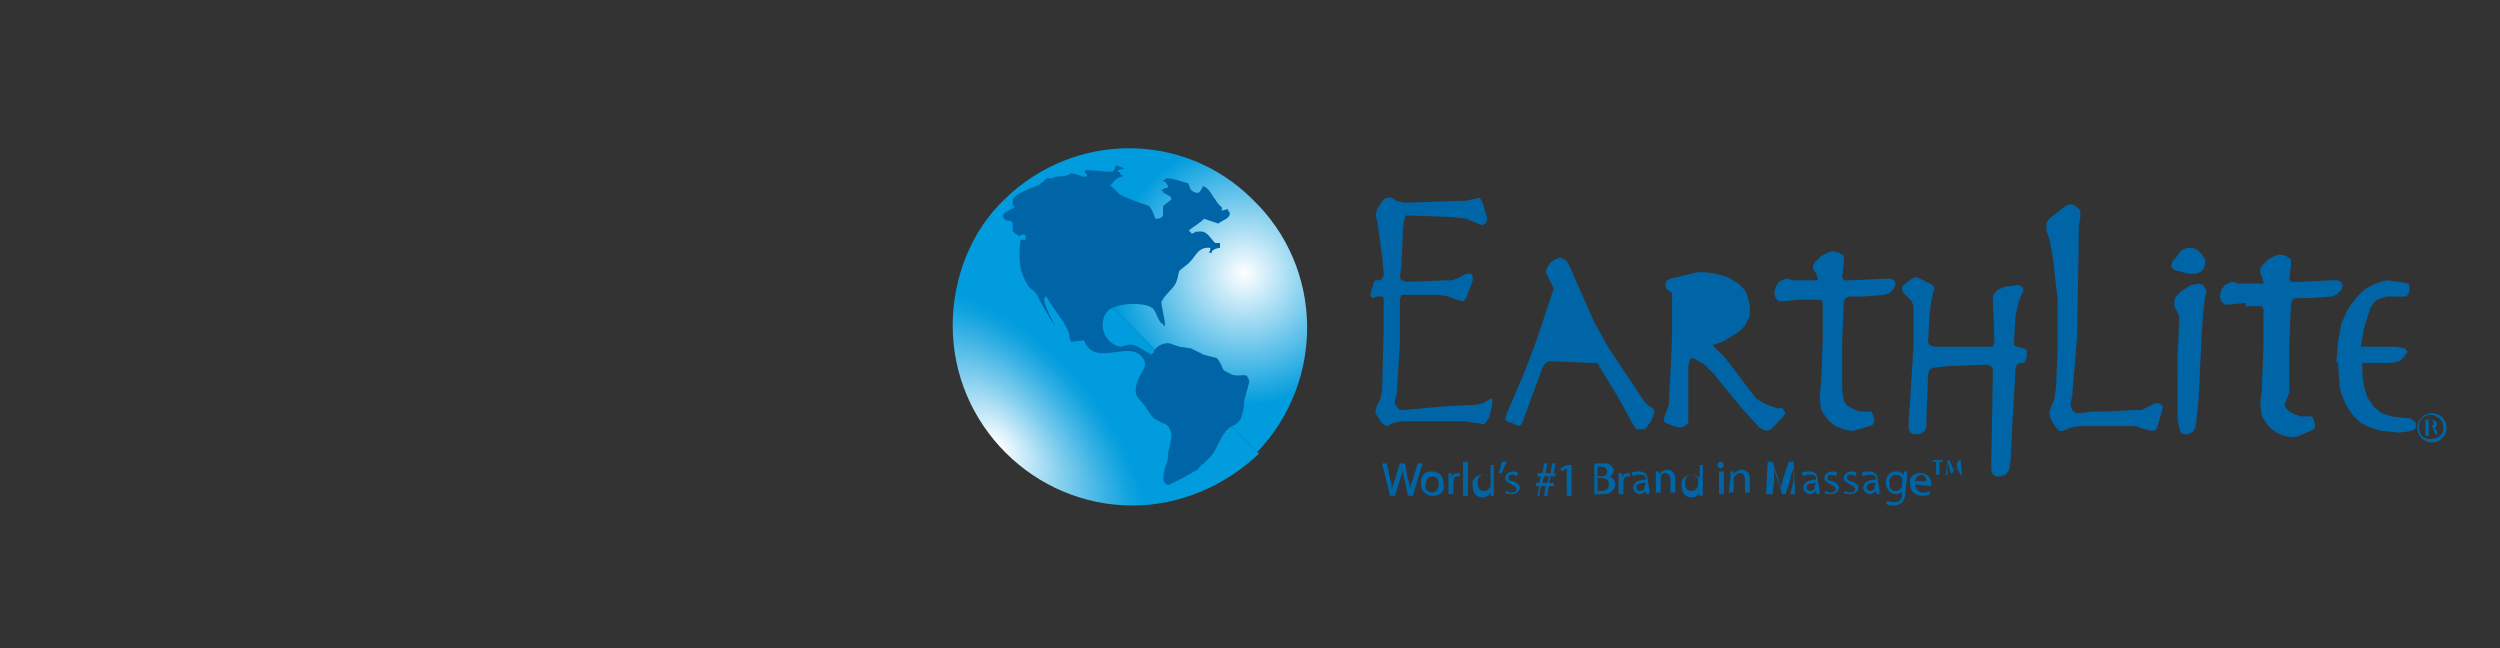 <?xml version="1.0" encoding="utf-8"?>
<!-- Generator: Adobe Illustrator 21.0.0, SVG Export Plug-In . SVG Version: 6.00 Build 0)  -->
<svg version="1.1" id="Layer_1" xmlns="http://www.w3.org/2000/svg" xmlns:xlink="http://www.w3.org/1999/xlink" x="0px" y="0px"
	 viewBox="0 0 154.3 40" enable-background="new 0 0 154.3 40" xml:space="preserve">
<rect x="0" y="0" width="154.3" height="40" fill="#333333" stroke="none"/>
<g>
	<title>41</title>
	<g>
		<defs>
			<path id="SVGID_1_" d="M58.8,20.1c0,6.1,5,11.1,11.1,11.1c2.9,0,5.7-1.2,7.8-3.2L62,12.3C59.9,14.3,58.8,17.2,58.8,20.1"/>
		</defs>
		<clipPath id="SVGID_2_">
			<use xlink:href="#SVGID_1_"  overflow="visible"/>
		</clipPath>
		<g clip-path="url(#SVGID_2_)">
			
				<radialGradient id="SVGID_3_" cx="127.962" cy="-263.255" r="0.658" gradientTransform="matrix(7.285 -6.585 12.01 13.287 2291.069 4368.012)" gradientUnits="userSpaceOnUse">
				<stop  offset="0" style="stop-color:#FFFFFF"/>
				<stop  offset="0.14" style="stop-color:#D6EFFA"/>
				<stop  offset="0.46" style="stop-color:#7CCCED"/>
				<stop  offset="0.72" style="stop-color:#39B2E5"/>
				<stop  offset="0.9" style="stop-color:#10A2DF"/>
				<stop  offset="1" style="stop-color:#009CDD"/>
			</radialGradient>
			<polygon fill="url(#SVGID_3_)" points="49.4,20.8 69.2,2.9 87,22.7 67.3,40.5 			"/>
		</g>
	</g>
	<g>
		<defs>
			<path id="SVGID_4_" d="M62,12.3l15.6,15.6c4.2-4.4,4.1-11.4-0.3-15.6C73.1,8.1,66.3,8.1,62,12.3"/>
		</defs>
		<clipPath id="SVGID_5_">
			<use xlink:href="#SVGID_4_"  overflow="visible"/>
		</clipPath>
		<g clip-path="url(#SVGID_5_)">
			
				<radialGradient id="SVGID_6_" cx="147.366" cy="-268.265" r="0.658" gradientTransform="matrix(-9.15 8.265 -8.265 -9.15 -792.048 -3655.73)" gradientUnits="userSpaceOnUse">
				<stop  offset="0" style="stop-color:#FFFFFF"/>
				<stop  offset="1" style="stop-color:#009CDD"/>
			</radialGradient>
			<polygon fill="url(#SVGID_6_)" points="52.6,17.5 72.4,-0.4 90.3,19.4 70.5,37.3 			"/>
		</g>
	</g>
	<path fill="#0065A6" d="M85.3,15.8l-0.3-2.2l-0.1-0.3l0.1-0.4l0.4-0.6l0.2-0.1h0.3l0.3,0.2l0.4,0.1h0.6l2.6-0.1l0.6,0l0.5-0.1
		l0.4-0.1l0.1,0.1l0.1,0.2l0.3,1l-0.1,0.3l-0.2,0.1l-0.3-0.1l-0.7-0.3l-0.8-0.1L87,13.3l-0.2,0l-0.1,0.1L86.6,14l-0.1,2.3l-0.1,0.8
		l0.1,0.2l0.3,0.1l2.5-0.1h0.3l0.3-0.1l0.6-0.3h0.3l0.1,0.1v0.3l-0.4,1.1l-0.1,0.1l-0.1,0.1l-0.4-0.1l-0.5-0.2l-0.6-0.1h-2.1l-0.2,0
		l-0.1,0.3l0,2.8l-0.2,3.1l-0.1,0.3v0.2l0.1,0.2l0.2,0.2h0.3l2.2-0.2l1.8-0.1H91l0.5-0.1l0.5-0.3l0.1,0V25l-0.2,0.8l-0.2,0.3
		l-0.2,0.1l-0.3-0.1L91,26.1L90.4,26H87h-0.5L86,26.1l-0.4,0.2l-0.2-0.1L85.2,26l-0.3-0.5v-0.2L85,25l0.2-0.4l0.1-0.5l0.1-3.7l0-1.9
		l0-0.1l-0.1-0.1H85l-0.3,0.1l-0.1-0.1l0-0.2l0.2-0.7l0.1-0.1H85l0.2,0l0.1-0.1l0.1-0.2v-0.2L85.3,15.8z M94.8,21.1l1.1-3.3L95.5,17
		l-0.1-0.2l0.1-0.3l0.2-0.3l0.3-0.2l0.3-0.1l0.2,0.1l0.2,0.1l0.2,0.4l1.5,3.4l0.9,1.6l0.8,1.2l1.4,2.1l0.2,0.2l0.3,0.2l0.1,0.1
		l0,0.2l-0.2,0.5l-0.3,0.4l-0.1,0.1h-0.2l-0.3,0l-0.2-0.3l-1-1.8l-1.1-1.8l-0.1-0.2l-0.4,0l-2.3-0.1h-0.3l-0.2,0.1l-0.2,0.3l-1.1,3
		L94,26l-0.1,0.2l-0.2,0.1l-0.4-0.2L93,26l-0.1-0.1l0.1-0.4l1-2.3L94.8,21.1 M96.9,21.2H96l-0.2,0v-0.2l0.9-2.3l1.3,2.3l0,0.2
		l-0.2,0.1L96.9,21.2 M103.2,20.7v-2.4v-0.2l-0.1-0.1l-0.2-0.1l-0.1-0.2v-0.3l0.1-0.1l0.2-0.1l1.7-0.4h0.4l0.7,0.1l0.7,0.2l0.7,0.4
		l0.3,0.3l0.2,0.3l0.2,0.7l0,0.7l-0.3,0.6l-0.4,0.4l-0.5,0.3l-0.5,0.3l-0.6,0.2l0.7,0.7l0.7,0.9l0.9,1.2l0.4,0.5l0.3,0.2l0.4,0.2
		l0.6,0.2h0.2l0.1,0l0.1,0.1l0.1,0.2l-0.2,0.3l-0.4,0.4l-0.3,0.3l-0.3,0.1l-0.4-0.2l-1-1.1l-1-1.2l-0.8-1l-0.6-0.6l-0.7-0.4h-0.1
		l-0.1,0.1l-0.1,0.4v2.4l0,0.9v0.2l-0.2,0.2l-0.3,0.1l-0.4-0.1l-0.5-0.2l-0.1-0.1v-0.2L103,25l0.1-2L103.2,20.7 M104.4,19.5l0.2-1.4
		l0.5-0.3l0.5-0.1l0.3,0l0.3,0.1l0.3,0.3l0.1,0.5l-0.1,0.5l-0.2,0.5l-0.2,0.4l-0.3,0.3l-1.1,0.6l-0.2-0.1l-0.1,0v-0.2L104.4,19.5
		 M111,18.5l-1,0.1h-0.2l-0.2-0.2l-0.1-0.3l0.1-0.4l0.2-0.3l0.2-0.1l0.2-0.1h0.2l0.2,0.1l0.4,0l1.1,0h0.1v-0.1l-0.1-0.3l-0.2-0.3
		v-0.2l0.1-0.2l0.4-0.4l0.4-0.2l0.3-0.1l0.4,0.1l0.3,0.2v0.4l-0.1,0.9l0.1,0.2l0.4,0l2.2-0.1h0.3l0.2,0.1l0.1,0.2l-0.1,0.3l-0.3,0.3
		l-0.3,0.1l-1.3,0.1h-0.9l-0.2,0.1l-0.1,0.2l-0.1,2.5l0,2v1l0.1,0.6l0.1,0.2l0.2,0.2l0.4,0.2l0.3,0.1h0.4h0.3l0.1,0.2l0.1,0.4
		l-0.1,0.2l-0.2,0.1l-0.7,0.2l-0.4,0.1l-0.5-0.1l-0.5-0.2l-0.4-0.3l-0.3-0.4l-0.2-0.3l-0.1-0.8l0.1-0.9l0.1-2.6v-2.3l-0.1-0.2
		l-0.2,0L111,18.5 M118.1,21.4v-2.5l-0.1-0.3l-0.3-0.3l-0.2-0.2l-0.1-0.2l0-0.2l0.2-0.2l0.4-0.3l0.2-0.1l0.3,0.1l0.8,0.4l0.1,0.2
		l-0.1,0.3l-0.1,0.5l-0.1,0.7l-0.1,1.8l0.1,0.2l0.3,0.1h3.4h0.2l0.1-0.3l-0.1-2.5v-0.3l0.1-0.2l0.2-0.2l0.4-0.2l0.8-0.1h0.1l0.2,0.1
		l0.1,0.2l-0.1,0.2l-0.2,0.5l-0.2,0.9l-0.1,1.6v0.2l0.2,0.1l0.4,0.1l0.2,0.1l0,0.4l-0.1,0.3l-0.1,0.1h-0.3l-0.1,0.1l-0.1,0.2
		l-0.2,3.6l-0.1,2.1l-0.1,0.6l-0.2,0.3l-0.3,0.1l-0.3,0l-0.2-0.1l-0.1-0.3v-0.4l0.1-5.4v-0.4l-0.1-0.2l-0.3-0.1l-2.4,0.1l-0.9,0.1
		l-0.2,0.1l-0.1,0.3l-0.1,2.8v0.4l-0.1,0.3l-0.3,0.2h-0.4l-0.2-0.1l-0.1-0.2v-0.4L118.1,21.4 M126.7,15.9l-0.2-1.1l-0.2-0.6l0-0.4
		l0.1-0.2l0.2-0.2l0.9-0.7l0.3-0.1l0.3,0.1l0.3,0.3l0,0.4l-0.1,0.6l0,0.9l-0.1,5.9l-0.3,3.6l-0.1,0.5v0.2l0.1,0.2l0.2,0.2l0.3,0
		l0.7-0.1h0.9l1.9-0.1h0.3l0.4-0.2l0.4-0.2h0.3l0.1,0.1l0.1,0.1l-0.1,0.4l-0.3,1l-0.2,0.1l-0.5-0.1l-0.6-0.2h-0.7l-2.3,0l-0.5,0
		l-0.5,0.1l-0.5,0.2l-0.2,0l-0.2-0.2l-0.3-0.5l-0.1-0.3v-0.2l0.1-0.3l0.2-0.5l0.1-0.7l0.1-2.5l0-2.9L126.7,15.9 M134.3,15.9l0.2-0.3
		l0.2-0.2l0.3-0.1h0.3l0.3,0.1l0.3,0.3l0.2,0.3v0.3l-0.1,0.3l-0.2,0.2l-0.3,0.1l-0.4,0l-0.8-0.2l-0.2-0.1l-0.1-0.2l0.1-0.3
		L134.3,15.9 M134.6,18l0.6-0.4l0.5-0.1l0.3,0.1l0.1,0.2l0.1,0.2l-0.1,0.3l-0.1,0.8l-0.1,1.3l-0.2,4.2l-0.1,1l-0.1,0.8l-0.2,0.3
		l-0.3,0.1l-0.2,0l-0.2-0.1l-0.1-0.3l-0.1-0.5V22l0.1-2.1v-0.4l-0.2-0.4l-0.1-0.2l0-0.3l0.1-0.3L134.6,18 M138.6,18.7l-1.1,0.1h-0.2
		l-0.2-0.2l-0.1-0.3l0.1-0.4l0.2-0.3l0.2-0.1l0.2-0.1h0.2l0.2,0.1l0.4,0h1.1h0.1v-0.1l-0.1-0.3l-0.1-0.3v-0.2l0.1-0.2l0.4-0.4
		l0.4-0.2l0.3-0.1l0.4,0.1l0.3,0.2v0.4l-0.1,0.8l0.1,0.2l0.4,0l2.2-0.1h0.3l0.2,0.1l0.1,0.2l-0.1,0.3l-0.3,0.3l-0.3,0.1l-1.3,0.1
		h-0.9l-0.2,0.1l-0.1,0.2l-0.1,2.5l0,2v1L141,25l0.1,0.2l0.2,0.2l0.4,0.2l0.3,0.1h0.4h0.3l0.1,0.2l0.1,0.4l-0.1,0.2l-0.2,0.1
		l-0.7,0.3l-0.4,0.1l-0.5-0.1l-0.5-0.2l-0.4-0.3l-0.3-0.4l-0.2-0.3l-0.1-0.8l0.1-0.9l0.1-2.6v-2.3l-0.1-0.2l-0.2,0H138.6
		 M144.2,22.4l0.1-1.3l0.2-1.1l0.4-0.9l0.5-0.7l0.5-0.5l0.5-0.3l0.5-0.2l0.4-0.1l0.8,0.1l0.5,0.1l0.1,0.1v0.2V18l-0.1,0.2l-0.1,0.1
		h-0.3l-0.4,0h-0.5l-0.6,0.2l-0.2,0.2l-0.2,0.3l-0.4,1.3l-0.2,1.1h2.2l0.5,0.1l0.1,0.1l0.1,0.1l-0.2,0.3l-0.3,0.3l-0.5,0.1h-1.8v0.7
		l0.1,0.7l0.2,0.7l0.4,0.6l0.5,0.4l0.6,0.2l0.8,0.1h0.3l0.2,0.1l0.2,0.2l0,0.3l-0.1,0.1l-0.2,0.1l-0.7,0.1l-1.1-0.1l-0.7-0.2
		l-0.6-0.3l-0.5-0.5l-0.4-0.6l-0.3-0.7l-0.1-0.5l-0.1-1.5"/>
	<path fill="#0065A6" d="M85.8,30.6l-0.5-2h0.3l0.2,1c0.1,0.2,0.1,0.5,0.1,0.7l0,0c0-0.2,0.1-0.4,0.2-0.7l0.3-1h0.3l0.2,1
		c0.1,0.2,0.1,0.5,0.1,0.7l0,0c0-0.2,0.1-0.4,0.2-0.7l0.3-1h0.3l-0.6,2h-0.3l-0.2-1c-0.1-0.2-0.1-0.4-0.1-0.7l0,0
		c0,0.2-0.1,0.4-0.2,0.7l-0.3,1L85.8,30.6z"/>
	<path fill="#0065A6" d="M88.4,30.6c-0.4,0-0.7-0.3-0.7-0.7c0,0,0,0,0-0.1c0-0.4,0.2-0.7,0.6-0.7c0,0,0.1,0,0.1,0
		c0.4,0,0.7,0.3,0.7,0.7c0,0,0,0,0,0.1c0.1,0.4-0.2,0.7-0.6,0.7C88.4,30.6,88.4,30.6,88.4,30.6z M88.4,30.4c0.2,0,0.4-0.2,0.4-0.5
		c0-0.3-0.1-0.5-0.4-0.5c-0.3,0-0.4,0.3-0.4,0.5C87.9,30.1,88.1,30.4,88.4,30.4L88.4,30.4z"/>
	<path fill="#0065A6" d="M89.4,29.6c0-0.2,0-0.3,0-0.4h0.2v0.3l0,0c0-0.2,0.2-0.3,0.4-0.3h0.1v0.2H90c-0.2,0-0.3,0.1-0.3,0.3
		c0,0,0,0.1,0,0.1v0.7h-0.3L89.4,29.6z"/>
	<rect x="90.3" y="28.5" fill="#0065A6" width="0.3" height="2.1"/>
	<path fill="#0065A6" d="M92.2,28.5v1.7c0,0.1,0,0.3,0,0.4H92v-0.2l0,0c-0.1,0.2-0.3,0.3-0.5,0.3c-0.4,0-0.6-0.3-0.6-0.7
		c-0.1-0.4,0.2-0.7,0.6-0.7c0,0,0.1,0,0.1,0c0.2,0,0.3,0.1,0.4,0.2l0,0v-0.8H92.2z M92,29.7c0,0,0-0.1,0-0.1c0-0.2-0.2-0.3-0.4-0.3
		c-0.3,0-0.4,0.2-0.4,0.5s0.1,0.5,0.4,0.5c0.2,0,0.3-0.1,0.4-0.3c0,0,0-0.1,0-0.1V29.7z"/>
	<path fill="#0065A6" d="M93,28.5c-0.1,0.2-0.2,0.4-0.3,0.7h-0.2c0.1-0.2,0.1-0.4,0.2-0.7H93z"/>
	<path fill="#0065A6" d="M93,30.3c0.1,0.1,0.2,0.1,0.3,0.1c0.2,0,0.3-0.1,0.3-0.2c0-0.1-0.1-0.2-0.3-0.3c-0.2-0.1-0.4-0.2-0.4-0.4
		c0-0.2,0.2-0.4,0.5-0.4c0,0,0,0,0,0c0.1,0,0.2,0,0.3,0.1l-0.1,0.2c-0.1-0.1-0.2-0.1-0.3-0.1c-0.2,0-0.2,0.1-0.2,0.2
		c0,0.1,0.1,0.2,0.3,0.2c0.2,0.1,0.4,0.2,0.4,0.4s-0.2,0.4-0.5,0.4c-0.1,0-0.3,0-0.4-0.1L93,30.3z"/>
	<path fill="#0065A6" d="M94.9,30.6L95,30h-0.2v-0.2H95l0.1-0.4h-0.2v-0.2h0.3l0.1-0.6h0.2l-0.1,0.6h0.3l0.1-0.6h0.2l-0.1,0.6H96
		v0.2h-0.3l-0.1,0.4h0.3V30h-0.3l-0.1,0.6h-0.2l0.1-0.6h-0.3l-0.1,0.6H94.9z M95.5,29.8l0.1-0.4h-0.3l-0.1,0.4H95.5z"/>
	<polygon fill="#0065A6" points="96.7,28.9 96.7,28.9 96.4,29.1 96.3,28.9 96.7,28.7 97,28.7 97,30.6 96.7,30.6 	"/>
	<path fill="#0065A6" d="M98.4,28.6c0.2,0,0.3,0,0.5,0c0.2,0,0.4,0,0.5,0.1c0.1,0.1,0.2,0.2,0.2,0.3c0,0.2-0.1,0.4-0.3,0.4l0,0
		c0.2,0,0.4,0.3,0.4,0.5c0,0.1-0.1,0.3-0.2,0.4c-0.2,0.2-0.4,0.2-0.7,0.2c-0.1,0-0.3,0-0.4,0L98.4,28.6z M98.6,29.4h0.2
		c0.3,0,0.4-0.1,0.4-0.3c0-0.2-0.2-0.3-0.4-0.3c-0.1,0-0.1,0-0.2,0V29.4z M98.6,30.3h0.2c0.3,0,0.5-0.1,0.5-0.4
		c0-0.3-0.2-0.4-0.5-0.4h-0.2V30.3z"/>
	<path fill="#0065A6" d="M99.9,29.6c0-0.2,0-0.3,0-0.4h0.2v0.3l0,0c0-0.2,0.2-0.3,0.4-0.3h0.1v0.2h-0.1c-0.2,0-0.3,0.1-0.3,0.3
		c0,0,0,0.1,0,0.1v0.7h-0.3L99.9,29.6z"/>
	<path fill="#0065A6" d="M101.8,30.2c0,0.1,0,0.2,0,0.3h-0.2v-0.2l0,0c-0.1,0.1-0.3,0.2-0.4,0.2c-0.2,0-0.4-0.2-0.4-0.4c0,0,0,0,0,0
		c0-0.3,0.3-0.5,0.8-0.5l0,0c0-0.2-0.1-0.3-0.3-0.3c0,0,0,0-0.1,0c-0.1,0-0.3,0-0.4,0.1l-0.1-0.2c0.1-0.1,0.3-0.1,0.5-0.1
		c0.4,0,0.5,0.3,0.5,0.6L101.8,30.2z M101.6,29.8c-0.3,0-0.6,0-0.6,0.3c0,0.1,0.1,0.2,0.2,0.2c0,0,0,0,0,0c0.2,0,0.3-0.1,0.3-0.2
		c0,0,0-0.1,0-0.1L101.6,29.8z"/>
	<path fill="#0065A6" d="M102.2,29.5c0-0.2,0-0.3,0-0.4h0.2v0.2l0,0c0.1-0.2,0.3-0.3,0.5-0.3c0.2,0,0.5,0.1,0.5,0.6v0.8h-0.3v-0.8
		c0-0.2-0.1-0.4-0.3-0.4c-0.2,0-0.3,0.1-0.3,0.3c0,0,0,0.1,0,0.1v0.8h-0.3V29.5z"/>
	<path fill="#0065A6" d="M105.1,28.5v1.7c0,0.1,0,0.3,0,0.4h-0.2v-0.2l0,0c-0.1,0.2-0.3,0.3-0.5,0.3c-0.4,0-0.6-0.3-0.6-0.7
		c0,0,0,0,0,0c-0.1-0.4,0.2-0.7,0.6-0.7c0,0,0.1,0,0.1,0c0.2,0,0.3,0.1,0.4,0.2l0,0v-0.8H105.1z M104.8,29.7c0,0,0-0.1,0-0.1
		c0-0.2-0.2-0.3-0.4-0.3c-0.3,0-0.4,0.2-0.4,0.5s0.1,0.5,0.4,0.5c0.2,0,0.3-0.1,0.4-0.3c0,0,0-0.1,0-0.1V29.7z"/>
	<path fill="#0065A6" d="M106.2,28.9c-0.1,0-0.2-0.1-0.2-0.2c0-0.1,0.1-0.2,0.2-0.2c0.1,0,0.2,0.1,0.2,0.2c0,0,0,0,0,0
		C106.4,28.8,106.3,28.9,106.2,28.9C106.2,28.9,106.2,28.9,106.2,28.9z M106.1,29.1h0.3v1.4h-0.3V29.1z"/>
	<path fill="#0065A6" d="M106.8,29.5c0-0.2,0-0.3,0-0.4h0.2v0.2l0,0c0.1-0.2,0.3-0.3,0.5-0.3c0.2,0,0.5,0.1,0.5,0.6v0.8h-0.3v-0.8
		c0-0.2-0.1-0.4-0.3-0.4c-0.2,0-0.4,0.2-0.4,0.4v0.8h-0.3L106.8,29.5z"/>
	<path fill="#0065A6" d="M110.7,29.7c0-0.3,0-0.6,0-0.8l0,0c-0.1,0.2-0.2,0.5-0.2,0.7l-0.3,0.9h-0.2l-0.3-0.9
		c-0.1-0.3-0.2-0.5-0.2-0.8l0,0c0,0.2,0,0.6,0,0.9l-0.1,0.8H109l0.1-2h0.3l0.3,0.9c0.1,0.2,0.1,0.5,0.2,0.7l0,0
		c0.1-0.2,0.1-0.4,0.2-0.7l0.3-0.9h0.3l0.1,2h-0.3L110.7,29.7z"/>
	<path fill="#0065A6" d="M112.3,30.2c0,0.1,0,0.2,0,0.3h-0.2v-0.2l0,0c-0.1,0.1-0.3,0.2-0.4,0.2c-0.2,0-0.4-0.2-0.4-0.4c0,0,0,0,0,0
		c0-0.3,0.3-0.5,0.8-0.5l0,0c0-0.2-0.1-0.3-0.3-0.3c0,0,0,0-0.1,0c-0.1,0-0.3,0-0.4,0.1l-0.1-0.2c0.1-0.1,0.3-0.1,0.5-0.1
		c0.4,0,0.5,0.3,0.5,0.6L112.3,30.2z M112.1,29.8c-0.3,0-0.6,0-0.6,0.3c0,0.1,0.1,0.2,0.2,0.2c0,0,0,0,0,0c0.2,0,0.3-0.1,0.3-0.2
		c0,0,0-0.1,0-0.1L112.1,29.8z"/>
	<path fill="#0065A6" d="M112.7,30.3c0.1,0.1,0.2,0.1,0.3,0.1c0.2,0,0.3-0.1,0.3-0.2c0-0.1-0.1-0.2-0.3-0.3s-0.4-0.2-0.4-0.4
		c0-0.2,0.2-0.4,0.5-0.4c0,0,0,0,0,0c0.1,0,0.2,0,0.3,0.1l-0.1,0.2c-0.1-0.1-0.2-0.1-0.3-0.1c-0.2,0-0.2,0.1-0.2,0.2
		s0.1,0.2,0.3,0.2c0.2,0.1,0.4,0.2,0.4,0.4c0,0.2-0.2,0.4-0.5,0.4c-0.1,0-0.3,0-0.4-0.1L112.7,30.3z"/>
	<path fill="#0065A6" d="M113.9,30.3c0.1,0.1,0.2,0.1,0.3,0.1c0.2,0,0.3-0.1,0.3-0.2c0-0.1-0.1-0.2-0.3-0.3
		c-0.2-0.1-0.4-0.2-0.4-0.4c0-0.2,0.2-0.4,0.5-0.4c0,0,0,0,0,0c0.1,0,0.2,0,0.3,0.1l-0.1,0.2c-0.1-0.1-0.2-0.1-0.3-0.1
		c-0.2,0-0.2,0.1-0.2,0.2s0.1,0.2,0.3,0.2c0.2,0.1,0.4,0.2,0.4,0.4c0,0.2-0.2,0.4-0.5,0.4c-0.1,0-0.3,0-0.4-0.1L113.9,30.3z"/>
	<path fill="#0065A6" d="M116,30.2c0,0.1,0,0.2,0,0.3h-0.2v-0.2l0,0c-0.1,0.1-0.3,0.2-0.4,0.2c-0.2,0-0.4-0.2-0.4-0.4c0,0,0,0,0,0
		c0-0.3,0.3-0.5,0.8-0.5l0,0c0-0.2-0.1-0.3-0.3-0.3c0,0,0,0-0.1,0c-0.1,0-0.3,0-0.4,0.1l-0.1-0.2c0.1-0.1,0.3-0.1,0.5-0.1
		c0.4,0,0.5,0.3,0.5,0.6L116,30.2z M115.8,29.8c-0.3,0-0.6,0-0.6,0.3c0,0.1,0.1,0.2,0.2,0.2c0,0,0,0,0,0c0.2,0,0.3-0.1,0.3-0.2
		c0,0,0-0.1,0-0.1L115.8,29.8z"/>
	<path fill="#0065A6" d="M117.6,30.3c0,0.2,0,0.5-0.2,0.7c-0.1,0.1-0.3,0.2-0.5,0.2c-0.2,0-0.3,0-0.5-0.1l0.1-0.2
		c0.1,0.1,0.3,0.1,0.4,0.1c0.3,0,0.5-0.1,0.5-0.5v-0.2l0,0c-0.1,0.2-0.3,0.2-0.4,0.2c-0.3,0-0.6-0.3-0.6-0.7c0-0.4,0.2-0.7,0.6-0.7
		c0,0,0.1,0,0.1,0c0.2,0,0.3,0.1,0.4,0.2l0,0v-0.2h0.2c0,0.1,0,0.2,0,0.4L117.6,30.3z M117.4,29.7c0,0,0-0.1,0-0.1
		c0-0.2-0.2-0.3-0.4-0.3c-0.2,0-0.4,0.2-0.4,0.5c0,0.3,0.1,0.5,0.4,0.5c0.2,0,0.3-0.1,0.4-0.3c0,0,0-0.1,0-0.1V29.7z"/>
	<path fill="#0065A6" d="M118.2,29.9c0,0.2,0.2,0.5,0.4,0.5c0,0,0.1,0,0.1,0c0.1,0,0.3,0,0.4-0.1l0,0.2c-0.1,0.1-0.3,0.1-0.5,0.1
		c-0.4,0-0.7-0.3-0.7-0.7c0,0,0,0,0,0c-0.1-0.4,0.2-0.7,0.6-0.7c0,0,0.1,0,0.1,0c0.3,0,0.6,0.3,0.6,0.6c0,0,0,0,0,0.1
		c0,0,0,0.1,0,0.1L118.2,29.9z M118.9,29.7c0-0.2-0.1-0.4-0.3-0.4c0,0,0,0,0,0c-0.2,0-0.4,0.2-0.4,0.4H118.9z"/>
	<polygon fill="#0065A6" points="119.5,28.5 119.3,28.5 119.3,28.4 119.9,28.4 119.9,28.5 119.7,28.5 119.7,29.3 119.5,29.3 	"/>
	<path fill="#0065A6" d="M120.8,28.9c0-0.1,0-0.3,0-0.4l0,0c0,0.1-0.1,0.2-0.1,0.3l-0.2,0.4h-0.1l-0.1-0.4c0-0.1-0.1-0.2-0.1-0.3
		l0,0c0,0.1,0,0.3,0,0.4v0.4h-0.1l0.1-0.9h0.1l0.2,0.4c0,0.1,0.1,0.2,0.1,0.3l0,0c0-0.1,0.1-0.2,0.1-0.3l0.2-0.4h0.1l0.1,0.9h-0.1
		L120.8,28.9z"/>
	<path fill="#0065A6" d="M150.1,25.5c0.5,0,0.9,0.4,0.9,0.9c0,0.5-0.4,0.9-0.9,0.9c-0.5,0-0.9-0.4-0.9-0.9c0,0,0,0,0,0
		C149.2,25.9,149.6,25.5,150.1,25.5C150.1,25.5,150.1,25.5,150.1,25.5z M150.1,25.6c-0.4,0-0.8,0.2-0.8,0.7s0.2,0.8,0.7,0.8
		c0.4,0,0.8-0.2,0.8-0.7c0,0,0,0,0-0.1C150.8,26,150.5,25.7,150.1,25.6z M149.9,26.9h-0.2v-1c0.1,0,0.2,0,0.3,0c0.1,0,0.2,0,0.3,0.1
		c0.1,0,0.1,0.1,0.1,0.2c0,0.1-0.1,0.2-0.2,0.2l0,0c0.1,0,0.1,0.1,0.2,0.2c0,0.1,0,0.2,0.1,0.2h-0.2c0-0.1-0.1-0.2-0.1-0.3
		c0-0.1-0.1-0.2-0.2-0.2c0,0,0,0,0,0h-0.1V26.9z M149.9,26.3h0.1c0.1,0,0.2,0,0.2-0.2c0-0.1-0.1-0.2-0.2-0.2h-0.1V26.3z"/>
	<path fill="#0065A6" d="M68.9,10.2c-0.1,0.1-0.1,0.2-0.1,0.3h-0.1c0,0,0,0,0,0.1c-0.7,0-1.1-0.1-1.7-0.1c0,0.1,0,0.1-0.1,0.1
		c0.1,0.1,0.2,0.1,0.2,0.3h-0.3c-0.2-0.1-0.5-0.2-0.7-0.2c-0.2,0.2-0.9,0.2-0.9,0.2S65.1,10.9,65,11l-0.4,0
		c-0.2,0.2-0.4,0.4-0.7,0.5c-0.3,0.1-1.3,0.5-1.4,0.8v0.4c0.1,0,0.1,0,0.1,0.1c-0.1,0.1-0.7,0.3-0.7,0.5c0.1,0.5,0.5,0.2,0.5,0.4
		h0.1c0,0.2,0,0.3,0,0.5s0.4,0.3,0.4,0.4c0.1-0.1,0.3-0.2,0.3-0.1h0.1c0,0.1,0,0.2,0,0.3H63c-0.1,0.6-0.1,1.2,0,1.8
		c0.1,0.4,0.3,0.8,0.5,1.1c0.2,0.2,0.4,0.3,0.5,0.5c0.3,0.6,0.6,1.1,0.9,1.6c0.1,0.1,0.1,0.2,0.2,0.2v0.1h0c-0.1-0.3-1-1.8-0.5-1.8
		c0.3,0.7,1.3,1.7,1.4,2.4c0,0.1,0,0.3,0.1,0.3c0,0,0,0.1,0,0.1l0.8-0.1c0.7,1.8,2.9-0.2,3.7,1.2c0.1,0.2,0.1,0.5-0.1,0.7
		c-0.2,0.4-0.6,1.1-0.3,1.6l0.5,0.6c0.1,0.2,0.3,0.5,0.5,0.7c0.7,0.5,0.9,0.2,1.1,1c0,0.4-0.1,0.7-0.2,1.1c0,0.2,0,0.5-0.1,0.7
		c-0.1,0.3-0.2,0.6-0.2,0.9c0,0.2,0.1,0.5,0.4,0.4c0.2-0.1,0.4-0.2,0.6-0.3c0.4-0.2,0.7-0.4,1.1-0.6c0.1-0.1,0.2-0.3,0.4-0.4
		l0.4-0.4c0.4-0.4,0.5-1,0.9-1.5c0.3-0.5,0.8-0.4,1-0.9c0.1-0.3,0.2-0.7,0.2-1.1c0.1-0.4,0.2-0.7,0.3-1.1c0-0.1,0-0.2-0.1-0.3
		C77,23,76.4,23.3,76,23.1l-0.2-0.1l-0.2-0.1l-0.1-0.1c-0.1-0.2-0.2-0.5-0.4-0.7l-0.8-0.2l-0.8-0.4l-0.7-0.1l-0.6-0.2
		c-0.3-0.1-1,0.2-1,0.6c-0.1,0-0.1,0-0.1,0.1c-0.4-0.2-0.8-0.5-1.1-0.6c-0.4-0.1-0.6,0.1-0.9,0.1c-0.7-0.2-1.2-0.9-1-1.7
		c0-0.1,0.1-0.3,0.2-0.4c0.3-0.6,2.3-0.7,2.8-0.3c0.3,0.2,0.4,1,0.7,1v0.1h0.1c0,0,0-0.1,0-0.1h0c0-0.3-0.3-1.4-0.2-1.4
		c0.2-0.4,0.6-0.7,0.8-1s0.2-0.7,0.3-0.9l0.5-0.4c0.5-0.4,0.6-1.1,1.4-1c0,0.1,0,0.2-0.1,0.3h0.2v-0.1c0.1-0.1,0.3-0.2,0.5-0.2V15
		H75c-0.4-0.4-0.5-0.8-1.1-0.7c-0.1,0-0.2,0-0.2,0.1h-0.2v-0.1h-0.1v-0.1c0.1-0.1,0.9-0.6,0.9-0.7c0.3,0.1,0.6,0.2,0.9,0.3
		c0.2-0.2,0.7-0.3,0.7-0.6c0-0.1,0-0.1-0.1-0.2v-0.1l-0.4,0.1v-0.1h-0.1V13h0.1c0-0.1,0-0.2,0.1-0.1c-0.2-0.2-0.4-0.4-0.5-0.6
		c-0.2-0.2-0.4-0.8-0.8-0.8v0.1c-0.1,0.1-0.1,0.3-0.3,0.3c-0.2,0-0.3-0.1-0.4-0.2c-0.1-0.1-0.1-0.4-0.2-0.4c-0.1,0-1.4-0.5-1.4-0.2
		h-0.1v0.1h0.1c0.1,0.1,0.3,0.4,0.1,0.4c-0.2,0-0.1,0.1-0.3,0.1c0,0.1,0,0.1,0.1,0.1v0.1c0.2,0.1,0.5,0.2,0.5,0.4l-0.5,0.4
		c-0.1,0.4,0.2,0.8-0.5,0.8c-0.1-0.3-0.2-0.6-0.4-0.8c-0.6-0.2-1.2-0.4-1.8-0.7l-0.4-0.4c-0.1-0.1-0.3-0.2-0.1-0.2
		c0.1-0.2,0.4-0.5,0.7-0.5c0-0.1,0-0.1-0.1-0.1s0-0.2-0.2-0.2v-0.1l0.4-0.1c0,0,0,0,0,0L68.9,10.2"/>
</g>
</svg>

